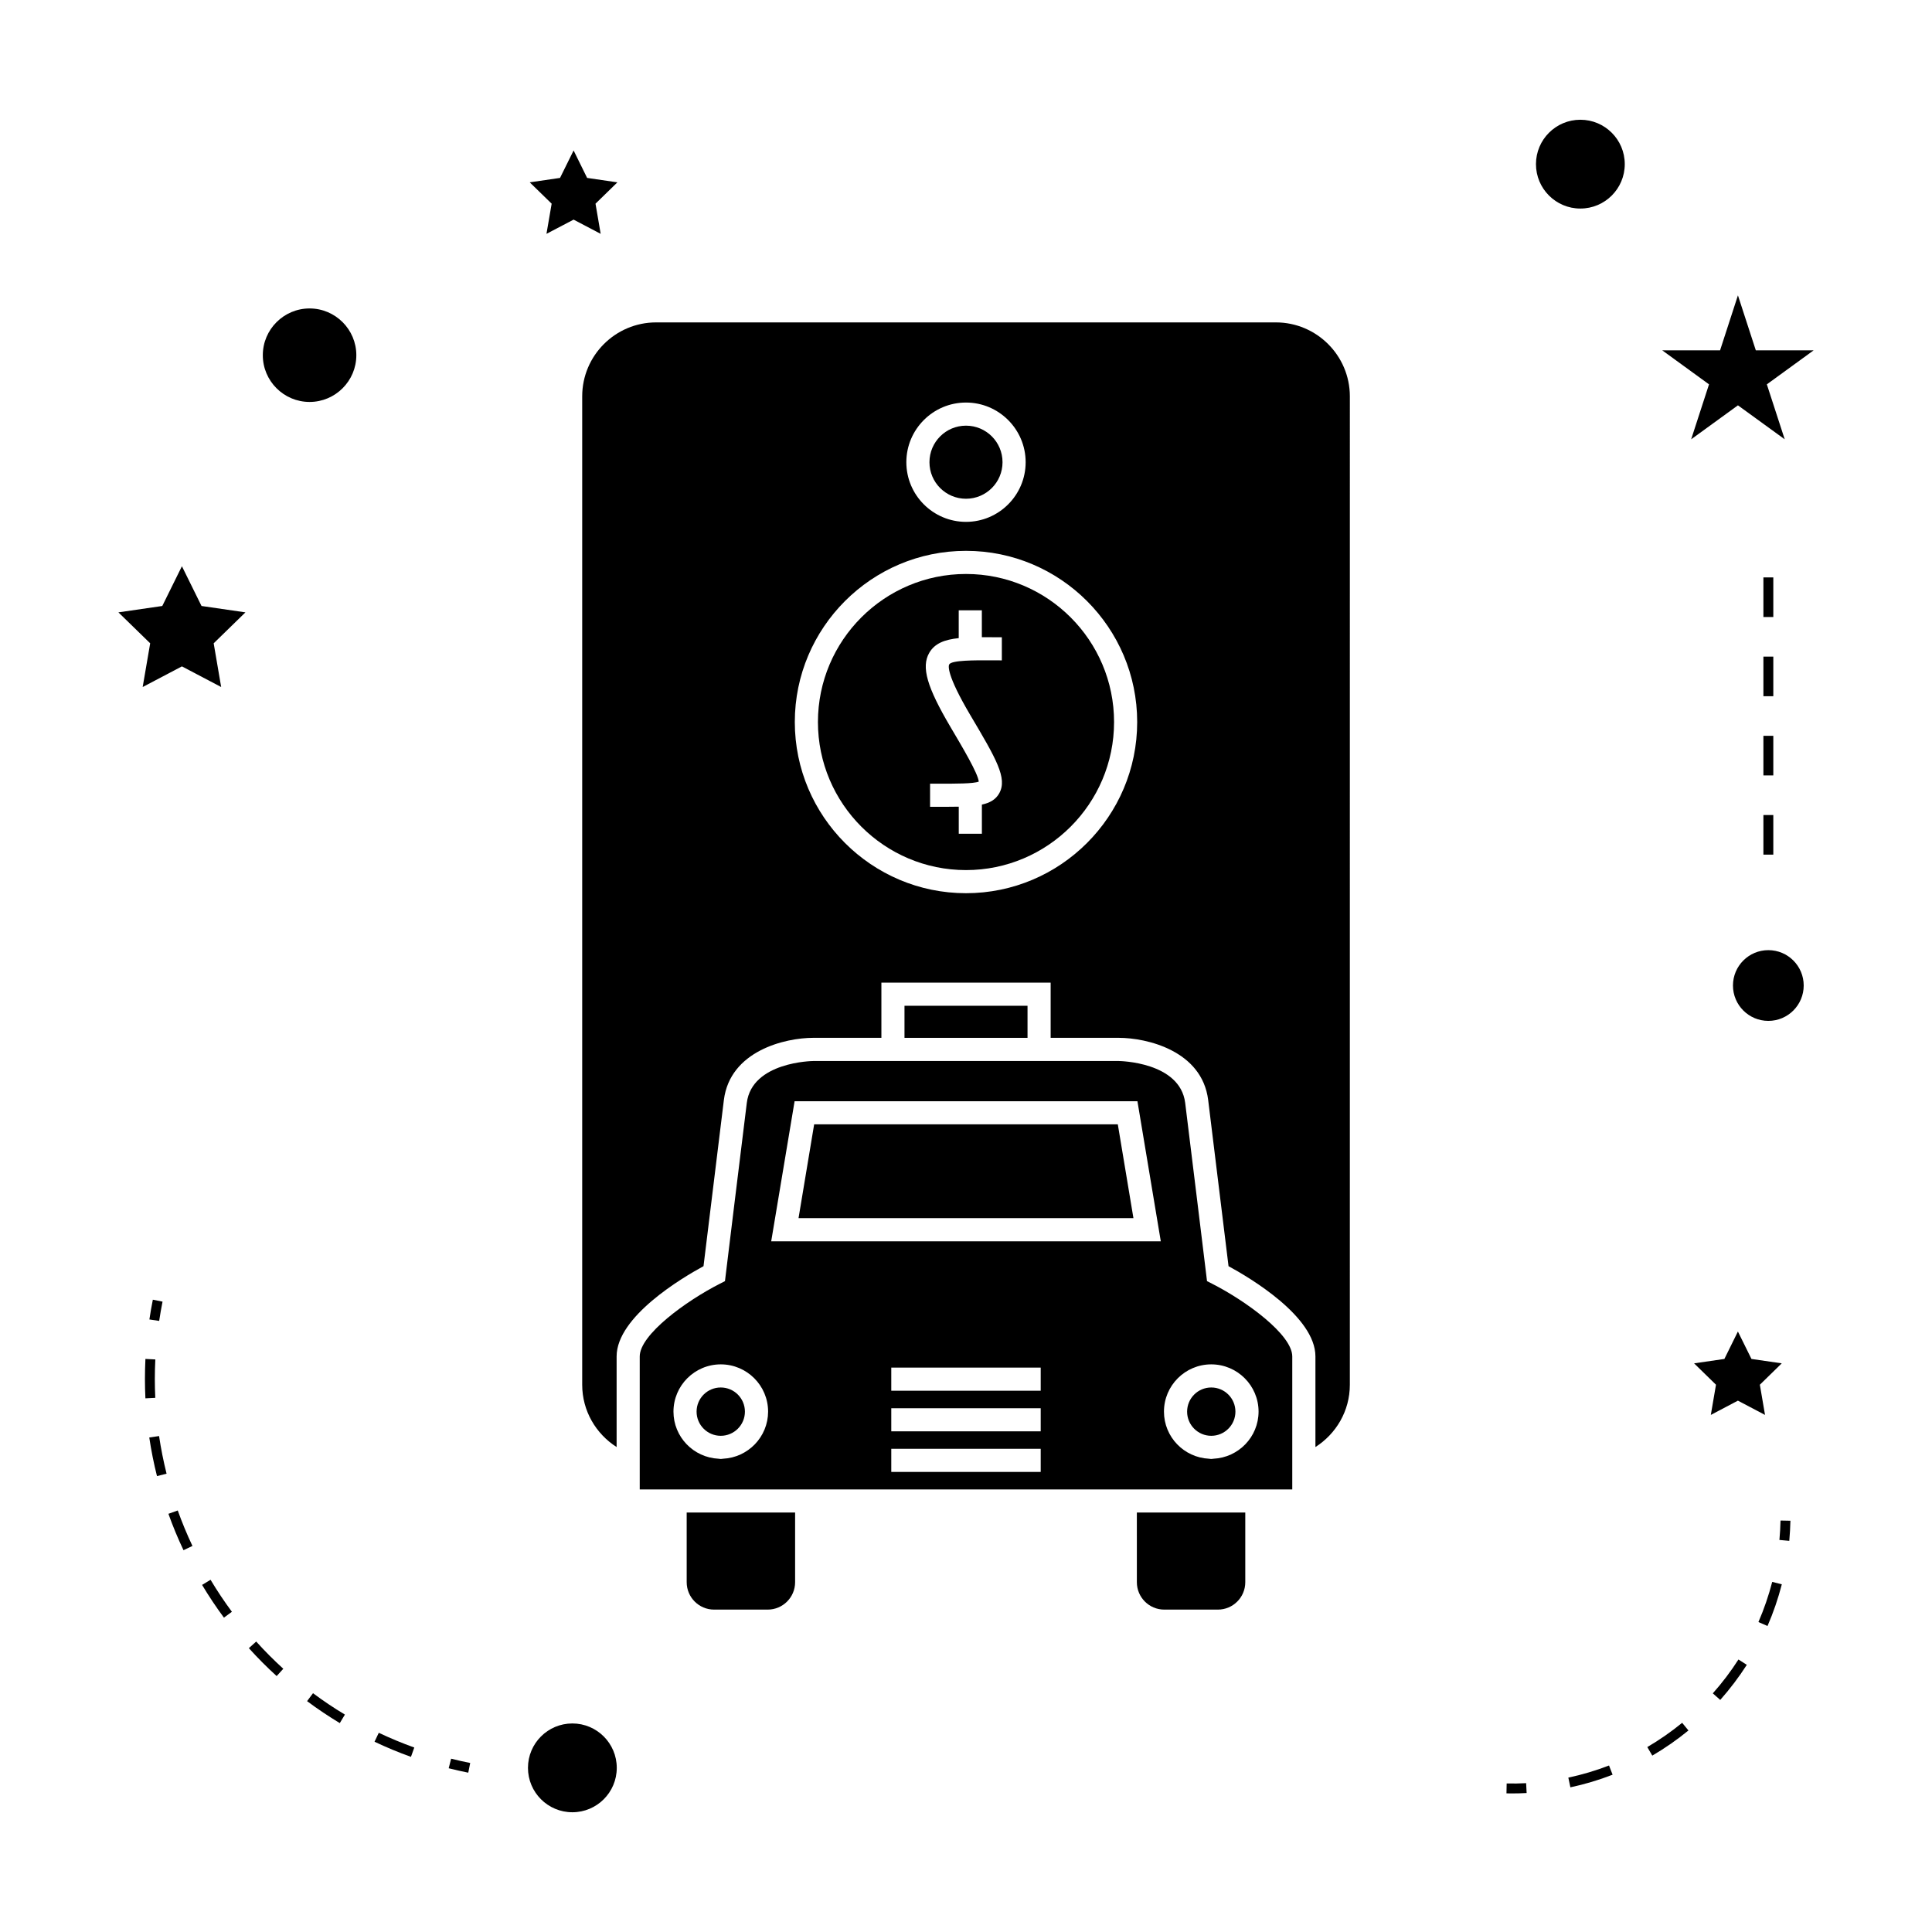 <?xml version="1.0" encoding="UTF-8"?>
<!-- Uploaded to: ICON Repo, www.svgrepo.com, Generator: ICON Repo Mixer Tools -->
<svg fill="#000000" width="800px" height="800px" version="1.1" viewBox="144 144 512 512" xmlns="http://www.w3.org/2000/svg">
 <g>
  <path d="m471.4 518.1c0 3.535-2.867 6.402-6.402 6.402s-6.402-2.867-6.402-6.402c0-3.539 2.867-6.402 6.402-6.402s6.402 2.863 6.402 6.402"/>
  <path d="m465.32 484.25-1.449-0.738-0.195-1.621s-4.519-37.078-5.59-45.621c-1.375-10.898-17.465-11.09-17.621-11.09h-80.938c-0.152 0-16.246 0.188-17.617 11.094-1.07 8.539-5.59 45.617-5.59 45.617l-0.195 1.621-1.449 0.738c-8.781 4.481-21.141 13.41-21.141 19.223v35.238h172.93v-35.238c-0.004-5.82-12.367-14.742-21.148-19.223zm-129.72 46.328c-0.199 0.012-0.387 0.062-0.594 0.062-0.199 0-0.387-0.051-0.586-0.062-6.633-0.316-11.945-5.766-11.945-12.48 0-6.906 5.621-12.527 12.539-12.527s12.539 5.617 12.539 12.527c-0.016 6.715-5.332 12.164-11.953 12.48zm84.199 0v3.504h-39.602v-6.133h39.602zm0-10.316v3.059h-39.602v-6.125h39.602zm0-10.77v3.066h-39.602v-6.125h39.602zm-71.422-36.535 6.199-37.121h90.855l6.191 37.121zm117.2 57.621c-0.199 0.012-0.387 0.062-0.586 0.062-0.203 0-0.395-0.051-0.594-0.062-6.629-0.316-11.934-5.766-11.934-12.48 0-6.906 5.617-12.527 12.531-12.527 6.918 0 12.539 5.617 12.539 12.527-0.012 6.715-5.324 12.164-11.957 12.48z"/>
  <path d="m383.7 410.54h32.605v8.5h-32.605z"/>
  <path d="m400 296.11c-21.637 0-39.238 17.602-39.238 39.234 0 21.633 17.602 39.238 39.238 39.238s39.238-17.602 39.238-39.238c0-21.641-17.602-39.234-39.238-39.234zm8.793 58.152c-0.922 1.617-2.398 2.488-4.582 2.965v7.719h-6.129v-7.168c-1.086 0.027-2.234 0.035-3.512 0.035h-1.859l-2.231-0.004v-6.129l2.242 0.004c4.582 0 9.223 0.016 10.664-0.547-0.203-2.156-4.215-8.934-7.473-14.438-6.266-10.605-7.805-15.934-5.664-19.668 1.457-2.547 4.106-3.539 7.824-3.922v-7.375h6.129v7.125c0.852 0 1.715 0.004 2.633 0.012l2.664 0.004v6.129l-2.699-0.012c-4.449-0.02-10.598-0.051-11.246 1.082-0.195 0.336-0.836 2.578 5.625 13.496 6.797 11.477 9.887 16.703 7.613 20.691z"/>
  <path d="m482.12 229.44h-164.24c-10.805 0-19.59 8.789-19.59 19.59v261.95c0 6.941 3.656 13.016 9.121 16.5v-24.016c0-10.574 17.453-20.887 23.027-23.914 0.883-7.18 4.465-36.566 5.398-44.051 1.637-13.02 16.215-16.465 23.699-16.465h18.043v-14.625h44.855v14.625h18.043c7.484 0 22.062 3.438 23.699 16.457 0.938 7.488 4.519 36.871 5.398 44.059 5.574 3.023 23.027 13.34 23.027 23.914v24.016c5.465-3.481 9.121-9.551 9.121-16.5l0.004-261.95c-0.012-10.801-8.801-19.59-19.605-19.59zm-82.121 21.238c8.719 0 15.809 7.102 15.809 15.816-0.004 8.719-7.094 15.805-15.809 15.805-8.719 0-15.809-7.09-15.809-15.809 0-8.715 7.09-15.812 15.809-15.812zm0 130.03c-25.016 0-45.367-20.352-45.367-45.367 0-25.012 20.352-45.363 45.367-45.363s45.367 20.352 45.367 45.363c0 25.016-20.352 45.367-45.367 45.367z"/>
  <path d="m325.98 563.3c0 4.008 3.254 7.262 7.262 7.262h14.207c4.004 0 7.262-3.254 7.262-7.262v-18.461h-28.734z"/>
  <path d="m445.28 563.3c0 4.008 3.258 7.262 7.262 7.262h14.207c4.008 0 7.262-3.254 7.262-7.262v-18.461h-28.734z"/>
  <path d="m359.76 441.96-4.141 24.859h88.754l-4.141-24.859z"/>
  <path d="m341.41 518.1c0 3.535-2.867 6.402-6.406 6.402-3.535 0-6.402-2.867-6.402-6.402 0-3.539 2.867-6.402 6.402-6.402 3.539 0 6.406 2.863 6.406 6.402"/>
  <path d="m409.68 266.49c0 5.348-4.332 9.684-9.68 9.684s-9.684-4.336-9.684-9.684c0-5.348 4.336-9.684 9.684-9.684s9.68 4.336 9.68 9.684"/>
  <path d="m307.45 612.5c0 6.5-5.269 11.766-11.766 11.766-6.5 0-11.766-5.266-11.766-11.766 0-6.496 5.266-11.766 11.766-11.766 6.496 0 11.766 5.269 11.766 11.766"/>
  <path d="m192.21 294.06-5.203 10.531-11.625 1.691 8.418 8.199-1.988 11.586 10.398-5.469 10.402 5.469-1.984-11.586 8.414-8.199-11.637-1.691z"/>
  <path d="m288.82 205.97 7.191-3.766 7.172 3.766-1.367-7.992 5.801-5.656-8.023-1.172-3.582-7.277-3.598 7.277-8.027 1.172 5.809 5.656z"/>
  <path d="m592.95 505.3 5.805 5.668-1.371 8 7.18-3.781 7.184 3.781-1.367-8 5.801-5.668-8.027-1.164-3.59-7.269-3.586 7.269z"/>
  <path d="m604.57 222.27-4.734 14.574h-15.324l12.395 9.012-4.731 14.562 12.395-9 12.395 9-4.734-14.562 12.398-9.012h-15.32z"/>
  <path d="m574.58 187.5c0 6.5-5.266 11.766-11.766 11.766-6.496 0-11.766-5.266-11.766-11.766 0-6.496 5.269-11.766 11.766-11.766 6.5 0 11.766 5.269 11.766 11.766"/>
  <path d="m622 405.17c0 5.176-4.195 9.375-9.371 9.375-5.176 0-9.375-4.199-9.375-9.375s4.199-9.371 9.375-9.371c5.176 0 9.371 4.195 9.371 9.371"/>
  <path d="m226.04 250.52c6.832 0 12.391-5.559 12.391-12.391 0-6.828-5.562-12.387-12.391-12.387-6.828 0-12.391 5.562-12.391 12.387-0.008 6.832 5.555 12.391 12.391 12.391z"/>
  <path d="m268.61 611.21c-1.699-0.336-3.391-0.719-5.059-1.141l-0.641 2.539c1.711 0.43 3.438 0.82 5.184 1.172z"/>
  <path d="m183.56 524.95c0.508 3.426 1.195 6.875 2.043 10.234l2.539-0.641c-0.82-3.281-1.492-6.641-1.988-9.977z"/>
  <path d="m244.38 603.21-1.125 2.367c3.133 1.484 6.383 2.84 9.652 4.008l0.883-2.473c-3.191-1.141-6.348-2.461-9.41-3.902z"/>
  <path d="m182.41 509.43c0 1.723 0.043 3.434 0.125 5.144l2.617-0.133c-0.082-1.66-0.121-3.332-0.121-5.012 0-1.715 0.047-3.438 0.133-5.164l-2.625-0.133c-0.082 1.77-0.129 3.539-0.129 5.297z"/>
  <path d="m219.08 586.24c-2.516-2.289-4.93-4.707-7.184-7.215l-1.945 1.754c2.312 2.57 4.797 5.062 7.363 7.398z"/>
  <path d="m195 553.69c-1.449-3.066-2.762-6.234-3.894-9.398l-2.473 0.883c1.156 3.246 2.504 6.496 3.996 9.645z"/>
  <path d="m199.8 562.66-2.246 1.355c1.777 2.969 3.731 5.894 5.793 8.68l2.109-1.559c-2.016-2.719-3.914-5.566-5.656-8.477z"/>
  <path d="m225.38 594.82c2.785 2.078 5.711 4.039 8.668 5.82l1.355-2.258c-2.891-1.73-5.742-3.641-8.453-5.668z"/>
  <path d="m183.59 493.67 2.594 0.383c0.25-1.699 0.551-3.402 0.891-5.106l-2.57-0.516c-0.352 1.746-0.656 3.488-0.914 5.238z"/>
  <path d="m618.48 547.01-2.625-0.051c-0.043 1.727-0.133 3.441-0.289 5.144l2.613 0.242c0.156-1.77 0.258-3.543 0.301-5.336z"/>
  <path d="m599.88 594.5c2.582-2.914 4.949-6.039 7.043-9.301l-2.215-1.418c-2.012 3.144-4.293 6.168-6.797 8.973z"/>
  <path d="m589.79 600.56c-2.902 2.379-6.008 4.539-9.238 6.43l1.324 2.266c3.352-1.957 6.57-4.203 9.578-6.664z"/>
  <path d="m610 573.86 2.41 1.043c1.547-3.562 2.824-7.277 3.789-11.043l-2.543-0.645c-0.938 3.629-2.164 7.207-3.656 10.645z"/>
  <path d="m560.17 617.66c3.793-0.809 7.551-1.93 11.184-3.344l-0.945-2.441c-3.5 1.355-7.125 2.434-10.785 3.211z"/>
  <path d="m543.23 619.26c0.508 0.012 1.008 0.016 1.512 0.016 1.281 0 2.562-0.031 3.832-0.105l-0.133-2.613c-1.711 0.09-3.422 0.121-5.16 0.078z"/>
  <path d="m611.32 339h2.625v10.496h-2.625z"/>
  <path d="m611.32 297.02h2.625v10.496h-2.625z"/>
  <path d="m611.32 359.99h2.625v10.496h-2.625z"/>
  <path d="m611.32 318.01h2.625v10.496h-2.625z"/>
 </g>
</svg>